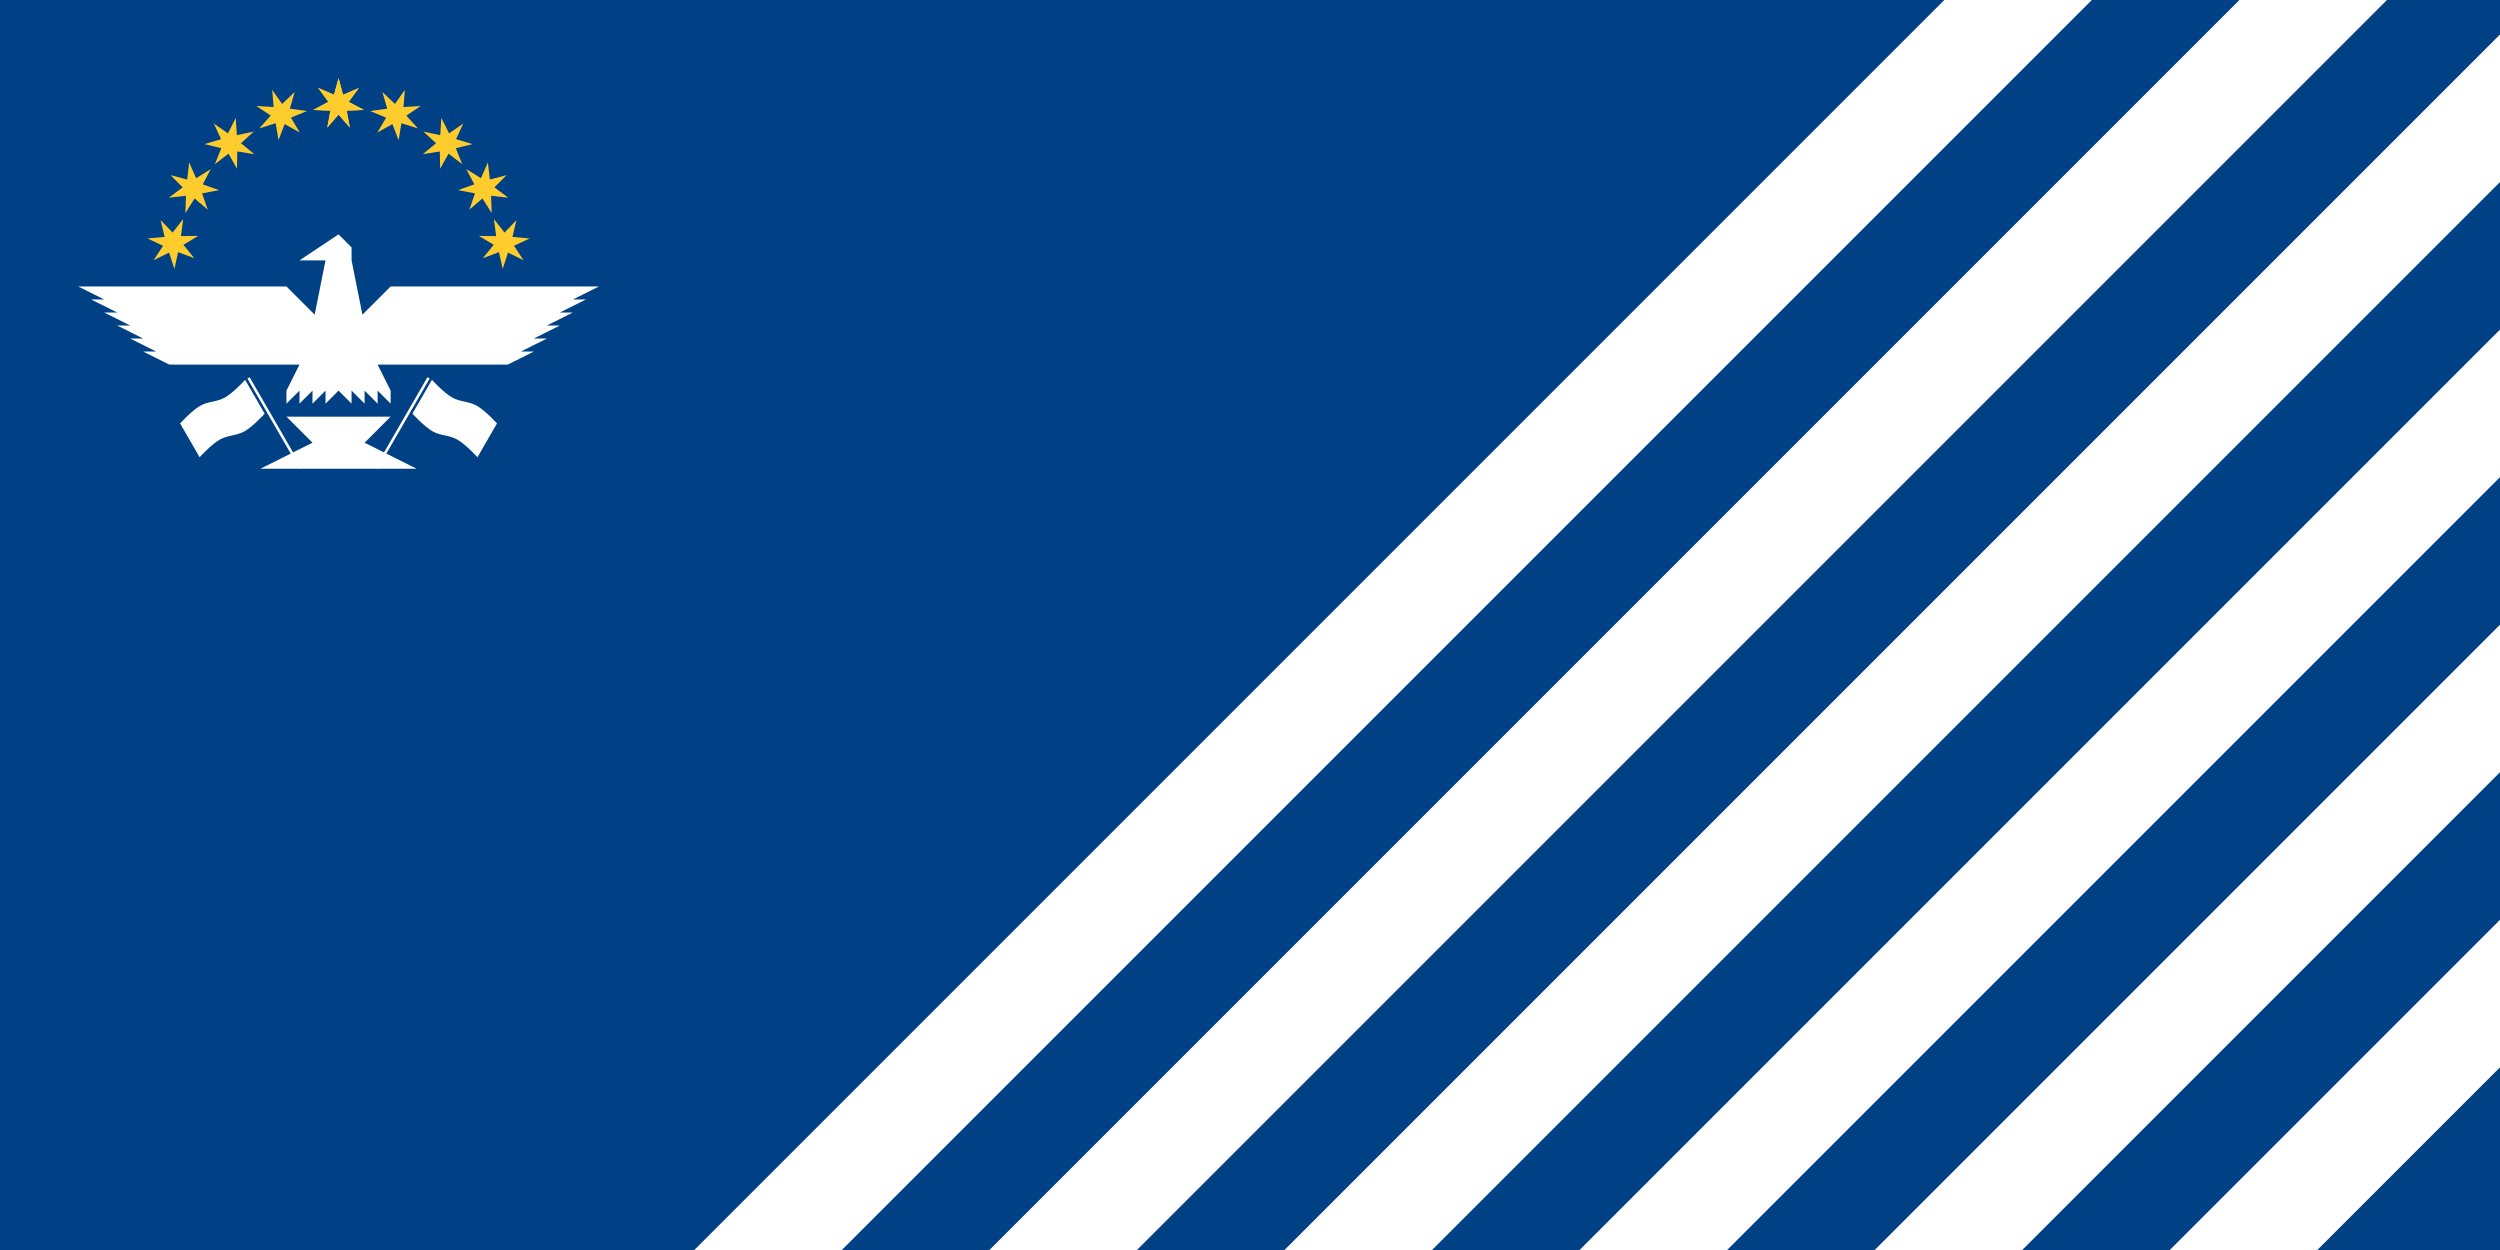 <?xml version="1.0" encoding="UTF-8" standalone="no"?>
<!-- Created with Inkscape (http://www.inkscape.org/) -->

<svg
   xmlns:dc="http://purl.org/dc/elements/1.1/"
   xmlns:cc="http://creativecommons.org/ns#"
   xmlns:rdf="http://www.w3.org/1999/02/22-rdf-syntax-ns#"
   xmlns:svg="http://www.w3.org/2000/svg"
   xmlns="http://www.w3.org/2000/svg"
   xmlns:sodipodi="http://sodipodi.sourceforge.net/DTD/sodipodi-0.dtd"
   xmlns:inkscape="http://www.inkscape.org/namespaces/inkscape"
   width="960"
   height="480"
   viewBox="0 0 254 127"
   version="1.1"
   id="svg8"
   inkscape:version="0.92.4 (5da689c313, 2019-01-14)"
   sodipodi:docname="エオラム旗.svg"
   inkscape:export-filename="D:\Apola\Countries\Apola_Constituent_Country\エオラム州共同体旗.png"
   inkscape:export-xdpi="144"
   inkscape:export-ydpi="144">
  <defs
     id="defs2" />
  <sodipodi:namedview
     id="base"
     pagecolor="#ffffff"
     bordercolor="#666666"
     borderopacity="1.0"
     inkscape:pageopacity="0.0"
     inkscape:pageshadow="2"
     inkscape:zoom="0.49497475"
     inkscape:cx="375.91417"
     inkscape:cy="243.07008"
     inkscape:document-units="px"
     inkscape:current-layer="layer2"
     showgrid="true"
     units="px"
     inkscape:snap-center="true"
     inkscape:snap-others="true"
     inkscape:snap-object-midpoints="true"
     inkscape:object-nodes="true"
     inkscape:snap-nodes="true"
     inkscape:window-width="1804"
     inkscape:window-height="951"
     inkscape:window-x="-8"
     inkscape:window-y="-8"
     inkscape:window-maximized="1"
     inkscape:snap-bbox="true"
     inkscape:snap-intersection-paths="true"
     inkscape:snap-smooth-nodes="true"
     inkscape:snap-midpoints="true"
     inkscape:object-paths="true">
    <inkscape:grid
       type="xygrid"
       id="grid815" />
  </sodipodi:namedview>
  <g
     inkscape:label="レイヤー 1"
     inkscape:groupmode="layer"
     id="layer1"
     transform="translate(0,-170)"
     sodipodi:insensitive="true">
    <rect
       style="opacity:1;fill:#004185;fill-opacity:1;stroke:none;stroke-width:1.323;stroke-miterlimit:4;stroke-dasharray:none;stroke-dashoffset:2.02;stroke-opacity:1"
       id="rect817"
       width="254"
       height="127"
       x="0"
       y="170" />
  </g>
  <g
     inkscape:groupmode="layer"
     id="layer2"
     inkscape:label="レイヤー 2">
    <path
       style="fill:#ffffff;fill-opacity:1;stroke:none;stroke-width:0.707px;stroke-linecap:butt;stroke-linejoin:miter;stroke-opacity:1"
       d="M 831.127 480 L 887.695 480 L 960 407.695 L 960 351.127 L 831.127 480 z "
       id="path1654"
       transform="scale(0.265)" />
    <path
       style="fill:#ffffff;fill-opacity:1;stroke:none;stroke-width:0.707px;stroke-linecap:butt;stroke-linejoin:miter;stroke-opacity:1"
       d="M 717.99 480 L 774.559 480 L 960 294.559 L 960 237.99 L 717.99 480 z "
       id="path1650"
       transform="scale(0.265)" />
    <path
       style="fill:#ffffff;fill-opacity:1;stroke:none;stroke-width:0.707px;stroke-linecap:butt;stroke-linejoin:miter;stroke-opacity:1"
       d="M 604.852 480 L 661.422 480 L 960 181.422 L 960 124.852 L 604.852 480 z "
       id="path1646"
       transform="scale(0.265)" />
    <path
       style="fill:#ffffff;fill-opacity:1;stroke:none;stroke-width:0.707px;stroke-linecap:butt;stroke-linejoin:miter;stroke-opacity:1"
       d="M 491.715 480 L 548.285 480 L 960 68.285 L 960 11.715 L 491.715 480 z "
       id="path1642"
       transform="scale(0.265)" />
    <path
       style="fill:#ffffff;fill-opacity:1;stroke:none;stroke-width:0.707px;stroke-linecap:butt;stroke-linejoin:miter;stroke-opacity:1"
       d="M 378.578 480 L 435.148 480 L 915.148 0 L 858.578 0 L 378.578 480 z "
       id="path1638"
       transform="scale(0.265)" />
    <path
       style="fill:#ffffff;fill-opacity:1;stroke:none;stroke-width:0.707px;stroke-linecap:butt;stroke-linejoin:miter;stroke-opacity:1"
       d="M 802.01 0 L 745.441 0 L 265.441 480 L 322.01 480 L 802.01 0 z "
       id="path1634"
       transform="scale(0.265)" />
    <g
       id="g1628">
      <path
         id="path920"
         d="m 34.396,23.812 -3.969,2.646 h 2.646 l -1.102,5.512 -2.866,-2.866 H 7.938 l 2.646,1.323 H 9.26 L 11.906,31.75 h -1.323 l 2.646,1.323 H 11.906 l 2.646,1.323 H 13.229 L 15.875,35.719 h -1.323 l 2.646,1.323 h 7.938 0.472 0.851 3.969 L 29.104,39.688 v 1.323 L 30.427,39.688 v 1.323 L 31.75,39.688 v 1.323 L 33.073,39.688 v 1.323 L 34.396,39.688 35.719,41.01 V 39.688 l 1.323,1.323 V 39.688 l 1.323,1.323 V 39.688 L 39.688,41.01 V 39.688 l -1.323,-2.646 h 3.969 3.969 5.292 L 54.24,35.719 H 52.917 L 55.562,34.396 h -1.323 l 2.646,-1.323 H 55.562 L 58.208,31.75 h -1.323 l 2.646,-1.323 h -1.323 l 2.646,-1.323 H 39.688 l -2.866,2.866 -1.102,-5.512 v -1.323 z"
         style="opacity:1;vector-effect:none;fill:#ffffff;fill-opacity:1;stroke:none;stroke-width:0.187px;stroke-linecap:butt;stroke-linejoin:miter;stroke-miterlimit:4;stroke-dasharray:none;stroke-dashoffset:0;stroke-opacity:1"
         inkscape:connector-curvature="0" />
      <path
         inkscape:tile-y0="7.9375"
         inkscape:tile-x0="34.462167"
         inkscape:tile-h="5.0296473"
         inkscape:tile-w="5.1589929"
         inkscape:tile-cy="27.650241"
         inkscape:tile-cx="37.041666"
         inkscape:transform-center-y="-17.197917"
         inkscape:transform-center-x="2.5431315e-06"
         d="m 34.396,7.938 0.459,1.692 1.609,-0.696 -1.037,1.414 1.548,0.824 -1.752,0.071 0.321,1.724 -1.148,-1.325 -1.148,1.325 0.321,-1.724 -1.752,-0.071 1.548,-0.824 -1.037,-1.414 1.609,0.696 z"
         inkscape:randomized="0"
         inkscape:rounded="0"
         inkscape:flatsided="false"
         sodipodi:arg2="-1.1219964"
         sodipodi:arg1="-1.5707954"
         sodipodi:r2="1.0583333"
         sodipodi:r1="2.645833"
         sodipodi:cy="10.583333"
         sodipodi:cx="34.395831"
         sodipodi:sides="7"
         id="path1229"
         style="opacity:1;vector-effect:none;fill:#ffcc2e;fill-opacity:1;fill-rule:evenodd;stroke:none;stroke-width:0.187px;stroke-linecap:butt;stroke-linejoin:miter;stroke-miterlimit:4;stroke-dasharray:none;stroke-dashoffset:0;stroke-opacity:1;paint-order:fill markers stroke"
         sodipodi:type="star" />
      <path
         sodipodi:type="star"
         style="opacity:1;vector-effect:none;fill:#ffcc2e;fill-opacity:1;fill-rule:evenodd;stroke:none;stroke-width:0.187px;stroke-linecap:butt;stroke-linejoin:miter;stroke-miterlimit:4;stroke-dasharray:none;stroke-dashoffset:0;stroke-opacity:1;paint-order:fill markers stroke"
         id="use1483"
         sodipodi:sides="7"
         sodipodi:cx="34.395831"
         sodipodi:cy="10.583333"
         sodipodi:r1="2.645833"
         sodipodi:r2="1.0583333"
         sodipodi:arg1="-1.5707954"
         sodipodi:arg2="-1.1219964"
         inkscape:flatsided="false"
         inkscape:rounded="0"
         inkscape:randomized="0"
         d="m 34.396,7.938 0.459,1.692 1.609,-0.696 -1.037,1.414 1.548,0.824 -1.752,0.071 0.321,1.724 -1.148,-1.325 -1.148,1.325 0.321,-1.724 -1.752,-0.071 1.548,-0.824 -1.037,-1.414 1.609,0.696 z"
         inkscape:transform-center-x="2.5431315e-06"
         inkscape:transform-center-y="-17.197917"
         inkscape:tile-x0="34.462167"
         inkscape:tile-y0="7.9375" />
      <path
         transform="rotate(20,35.719,20.148)"
         sodipodi:type="star"
         style="opacity:1;vector-effect:none;fill:#ffcc2e;fill-opacity:1;fill-rule:evenodd;stroke:none;stroke-width:0.187px;stroke-linecap:butt;stroke-linejoin:miter;stroke-miterlimit:4;stroke-dasharray:none;stroke-dashoffset:0;stroke-opacity:1;paint-order:fill markers stroke"
         id="use1485"
         sodipodi:sides="7"
         sodipodi:cx="37.041664"
         sodipodi:cy="10.583333"
         sodipodi:r1="2.645833"
         sodipodi:r2="1.0583333"
         sodipodi:arg1="-1.5707954"
         sodipodi:arg2="-1.1219964"
         inkscape:flatsided="false"
         inkscape:rounded="0"
         inkscape:randomized="0"
         d="m 37.042,7.938 0.459,1.692 1.609,-0.696 -1.037,1.414 1.548,0.824 -1.752,0.071 0.321,1.724 -1.148,-1.325 -1.148,1.325 0.321,-1.724 -1.752,-0.071 1.548,-0.824 -1.037,-1.414 1.609,0.696 z"
         inkscape:transform-center-x="2.5431315e-06"
         inkscape:transform-center-y="-17.197917"
         inkscape:tile-x0="34.462167"
         inkscape:tile-y0="7.9375" />
      <path
         transform="rotate(40,35.719,24.016)"
         sodipodi:type="star"
         style="opacity:1;vector-effect:none;fill:#ffcc2e;fill-opacity:1;fill-rule:evenodd;stroke:none;stroke-width:0.187px;stroke-linecap:butt;stroke-linejoin:miter;stroke-miterlimit:4;stroke-dasharray:none;stroke-dashoffset:0;stroke-opacity:1;paint-order:fill markers stroke"
         id="use1487"
         sodipodi:sides="7"
         sodipodi:cx="37.041664"
         sodipodi:cy="10.583333"
         sodipodi:r1="2.645833"
         sodipodi:r2="1.0583333"
         sodipodi:arg1="-1.5707954"
         sodipodi:arg2="-1.1219964"
         inkscape:flatsided="false"
         inkscape:rounded="0"
         inkscape:randomized="0"
         d="m 37.042,7.938 0.459,1.692 1.609,-0.696 -1.037,1.414 1.548,0.824 -1.752,0.071 0.321,1.724 -1.148,-1.325 -1.148,1.325 0.321,-1.724 -1.752,-0.071 1.548,-0.824 -1.037,-1.414 1.609,0.696 z"
         inkscape:transform-center-x="2.5431315e-06"
         inkscape:transform-center-y="-17.197917"
         inkscape:tile-x0="34.462167"
         inkscape:tile-y0="7.9375" />
      <path
         transform="rotate(60,35.719,25.359)"
         sodipodi:type="star"
         style="opacity:1;vector-effect:none;fill:#ffcc2e;fill-opacity:1;fill-rule:evenodd;stroke:none;stroke-width:0.187px;stroke-linecap:butt;stroke-linejoin:miter;stroke-miterlimit:4;stroke-dasharray:none;stroke-dashoffset:0;stroke-opacity:1;paint-order:fill markers stroke"
         id="use1489"
         sodipodi:sides="7"
         sodipodi:cx="37.041664"
         sodipodi:cy="10.583333"
         sodipodi:r1="2.645833"
         sodipodi:r2="1.0583333"
         sodipodi:arg1="-1.5707954"
         sodipodi:arg2="-1.1219964"
         inkscape:flatsided="false"
         inkscape:rounded="0"
         inkscape:randomized="0"
         d="m 37.042,7.938 0.459,1.692 1.609,-0.696 -1.037,1.414 1.548,0.824 -1.752,0.071 0.321,1.724 -1.148,-1.325 -1.148,1.325 0.321,-1.724 -1.752,-0.071 1.548,-0.824 -1.037,-1.414 1.609,0.696 z"
         inkscape:transform-center-x="2.5431315e-06"
         inkscape:transform-center-y="-17.197917"
         inkscape:tile-x0="34.462167"
         inkscape:tile-y0="7.9375" />
      <path
         transform="rotate(80,35.719,26.074)"
         sodipodi:type="star"
         style="opacity:1;vector-effect:none;fill:#ffcc2e;fill-opacity:1;fill-rule:evenodd;stroke:none;stroke-width:0.187px;stroke-linecap:butt;stroke-linejoin:miter;stroke-miterlimit:4;stroke-dasharray:none;stroke-dashoffset:0;stroke-opacity:1;paint-order:fill markers stroke"
         id="use1491"
         sodipodi:sides="7"
         sodipodi:cx="37.041664"
         sodipodi:cy="10.583333"
         sodipodi:r1="2.645833"
         sodipodi:r2="1.0583333"
         sodipodi:arg1="-1.5707954"
         sodipodi:arg2="-1.1219964"
         inkscape:flatsided="false"
         inkscape:rounded="0"
         inkscape:randomized="0"
         d="m 37.042,7.938 0.459,1.692 1.609,-0.696 -1.037,1.414 1.548,0.824 -1.752,0.071 0.321,1.724 -1.148,-1.325 -1.148,1.325 0.321,-1.724 -1.752,-0.071 1.548,-0.824 -1.037,-1.414 1.609,0.696 z"
         inkscape:transform-center-x="2.5431315e-06"
         inkscape:transform-center-y="-17.197917"
         inkscape:tile-x0="34.462167"
         inkscape:tile-y0="7.9375" />
      <path
         transform="rotate(-80,35.719,29.227)"
         sodipodi:type="star"
         style="opacity:1;vector-effect:none;fill:#ffcc2e;fill-opacity:1;fill-rule:evenodd;stroke:none;stroke-width:0.187px;stroke-linecap:butt;stroke-linejoin:miter;stroke-miterlimit:4;stroke-dasharray:none;stroke-dashoffset:0;stroke-opacity:1;paint-order:fill markers stroke"
         id="use1511"
         sodipodi:sides="7"
         sodipodi:cx="37.041664"
         sodipodi:cy="10.583333"
         sodipodi:r1="2.645833"
         sodipodi:r2="1.0583333"
         sodipodi:arg1="-1.5707954"
         sodipodi:arg2="-1.1219964"
         inkscape:flatsided="false"
         inkscape:rounded="0"
         inkscape:randomized="0"
         d="m 37.042,7.938 0.459,1.692 1.609,-0.696 -1.037,1.414 1.548,0.824 -1.752,0.071 0.321,1.724 -1.148,-1.325 -1.148,1.325 0.321,-1.724 -1.752,-0.071 1.548,-0.824 -1.037,-1.414 1.609,0.696 z"
         inkscape:transform-center-x="2.5431315e-06"
         inkscape:transform-center-y="-17.197917"
         inkscape:tile-x0="34.462167"
         inkscape:tile-y0="7.9375" />
      <path
         transform="rotate(-60,35.719,29.942)"
         sodipodi:type="star"
         style="opacity:1;vector-effect:none;fill:#ffcc2e;fill-opacity:1;fill-rule:evenodd;stroke:none;stroke-width:0.187px;stroke-linecap:butt;stroke-linejoin:miter;stroke-miterlimit:4;stroke-dasharray:none;stroke-dashoffset:0;stroke-opacity:1;paint-order:fill markers stroke"
         id="use1513"
         sodipodi:sides="7"
         sodipodi:cx="37.041664"
         sodipodi:cy="10.583333"
         sodipodi:r1="2.645833"
         sodipodi:r2="1.0583333"
         sodipodi:arg1="-1.5707954"
         sodipodi:arg2="-1.1219964"
         inkscape:flatsided="false"
         inkscape:rounded="0"
         inkscape:randomized="0"
         d="m 37.042,7.938 0.459,1.692 1.609,-0.696 -1.037,1.414 1.548,0.824 -1.752,0.071 0.321,1.724 -1.148,-1.325 -1.148,1.325 0.321,-1.724 -1.752,-0.071 1.548,-0.824 -1.037,-1.414 1.609,0.696 z"
         inkscape:transform-center-x="2.5431315e-06"
         inkscape:transform-center-y="-17.197917"
         inkscape:tile-x0="34.462167"
         inkscape:tile-y0="7.9375" />
      <path
         transform="rotate(-40,35.719,31.285)"
         sodipodi:type="star"
         style="opacity:1;vector-effect:none;fill:#ffcc2e;fill-opacity:1;fill-rule:evenodd;stroke:none;stroke-width:0.187px;stroke-linecap:butt;stroke-linejoin:miter;stroke-miterlimit:4;stroke-dasharray:none;stroke-dashoffset:0;stroke-opacity:1;paint-order:fill markers stroke"
         id="use1515"
         sodipodi:sides="7"
         sodipodi:cx="37.041664"
         sodipodi:cy="10.583333"
         sodipodi:r1="2.645833"
         sodipodi:r2="1.0583333"
         sodipodi:arg1="-1.5707954"
         sodipodi:arg2="-1.1219964"
         inkscape:flatsided="false"
         inkscape:rounded="0"
         inkscape:randomized="0"
         d="m 37.042,7.938 0.459,1.692 1.609,-0.696 -1.037,1.414 1.548,0.824 -1.752,0.071 0.321,1.724 -1.148,-1.325 -1.148,1.325 0.321,-1.724 -1.752,-0.071 1.548,-0.824 -1.037,-1.414 1.609,0.696 z"
         inkscape:transform-center-x="2.5431315e-06"
         inkscape:transform-center-y="-17.197917"
         inkscape:tile-x0="34.462167"
         inkscape:tile-y0="7.9375" />
      <path
         transform="rotate(-20,35.719,35.153)"
         sodipodi:type="star"
         style="opacity:1;vector-effect:none;fill:#ffcc2e;fill-opacity:1;fill-rule:evenodd;stroke:none;stroke-width:0.187px;stroke-linecap:butt;stroke-linejoin:miter;stroke-miterlimit:4;stroke-dasharray:none;stroke-dashoffset:0;stroke-opacity:1;paint-order:fill markers stroke"
         id="use1517"
         sodipodi:sides="7"
         sodipodi:cx="37.041664"
         sodipodi:cy="10.583333"
         sodipodi:r1="2.645833"
         sodipodi:r2="1.0583333"
         sodipodi:arg1="-1.5707954"
         sodipodi:arg2="-1.1219964"
         inkscape:flatsided="false"
         inkscape:rounded="0"
         inkscape:randomized="0"
         d="m 37.042,7.938 0.459,1.692 1.609,-0.696 -1.037,1.414 1.548,0.824 -1.752,0.071 0.321,1.724 -1.148,-1.325 -1.148,1.325 0.321,-1.724 -1.752,-0.071 1.548,-0.824 -1.037,-1.414 1.609,0.696 z"
         inkscape:transform-center-x="2.5431315e-06"
         inkscape:transform-center-y="-17.197917"
         inkscape:tile-x0="34.462167"
         inkscape:tile-y0="7.9375" />
      <path
         inkscape:connector-curvature="0"
         id="path1579"
         d="M 29.104,42.333 H 39.688 l -2.646,2.646 5.292,2.646 h -15.875 L 31.75,44.979 Z"
         style="fill:#ffffff;stroke:none;stroke-width:0.187px;stroke-linecap:butt;stroke-linejoin:miter;stroke-opacity:1;font-variant-east_asian:normal;opacity:1;vector-effect:none;fill-opacity:1;stroke-miterlimit:4;stroke-dasharray:none;stroke-dashoffset:0" />
      <g
         inkscape:transform-center-y="-0.68011318"
         inkscape:transform-center-x="9.9193304"
         transform="rotate(-30,19.185,35.292)"
         id="g1602">
        <path
           style="opacity:1;vector-effect:none;fill:#ffffff;fill-opacity:1;stroke:none;stroke-width:0.187px;stroke-linecap:butt;stroke-linejoin:miter;stroke-miterlimit:4;stroke-dasharray:none;stroke-dashoffset:0;stroke-opacity:1"
           d="M 23.019,41.01 V 51.594 H 22.754 V 41.01 Z"
           id="path1586"
           inkscape:connector-curvature="0" />
        <path
           style="opacity:1;vector-effect:none;fill:#ffffff;fill-opacity:1;stroke:none;stroke-width:0.187px;stroke-linecap:butt;stroke-linejoin:miter;stroke-miterlimit:4;stroke-dasharray:none;stroke-dashoffset:0;stroke-opacity:1"
           d="m 22.49,41.01 c 0,0 -1.66,0.529 -2.646,0.529 -0.986,0 -1.66,-0.529 -2.646,-0.529 -0.986,0 -2.646,0.529 -2.646,0.529 v 3.969 c 0,0 1.66,-0.529 2.646,-0.529 0.986,0 1.66,0.529 2.646,0.529 0.986,0 2.646,-0.529 2.646,-0.529 z"
           id="path1593"
           inkscape:connector-curvature="0"
           sodipodi:nodetypes="czzcczzcc" />
      </g>
      <g
         id="g1608"
         transform="matrix(-0.866,-0.5,-0.5,0.866,83.867,14.321)"
         inkscape:transform-center-x="-9.9193308"
         inkscape:transform-center-y="-0.68011373">
        <path
           inkscape:connector-curvature="0"
           id="path1604"
           d="M 23.019,41.01 V 51.594 H 22.754 V 41.01 Z"
           style="opacity:1;vector-effect:none;fill:#ffffff;fill-opacity:1;stroke:none;stroke-width:0.187px;stroke-linecap:butt;stroke-linejoin:miter;stroke-miterlimit:4;stroke-dasharray:none;stroke-dashoffset:0;stroke-opacity:1" />
        <path
           sodipodi:nodetypes="czzcczzcc"
           inkscape:connector-curvature="0"
           id="path1606"
           d="m 22.49,41.01 c 0,0 -1.66,0.529 -2.646,0.529 -0.986,0 -1.66,-0.529 -2.646,-0.529 -0.986,0 -2.646,0.529 -2.646,0.529 v 3.969 c 0,0 1.66,-0.529 2.646,-0.529 0.986,0 1.66,0.529 2.646,0.529 0.986,0 2.646,-0.529 2.646,-0.529 z"
           style="opacity:1;vector-effect:none;fill:#ffffff;fill-opacity:1;stroke:none;stroke-width:0.187px;stroke-linecap:butt;stroke-linejoin:miter;stroke-miterlimit:4;stroke-dasharray:none;stroke-dashoffset:0;stroke-opacity:1" />
      </g>
    </g>
  </g>
</svg>
